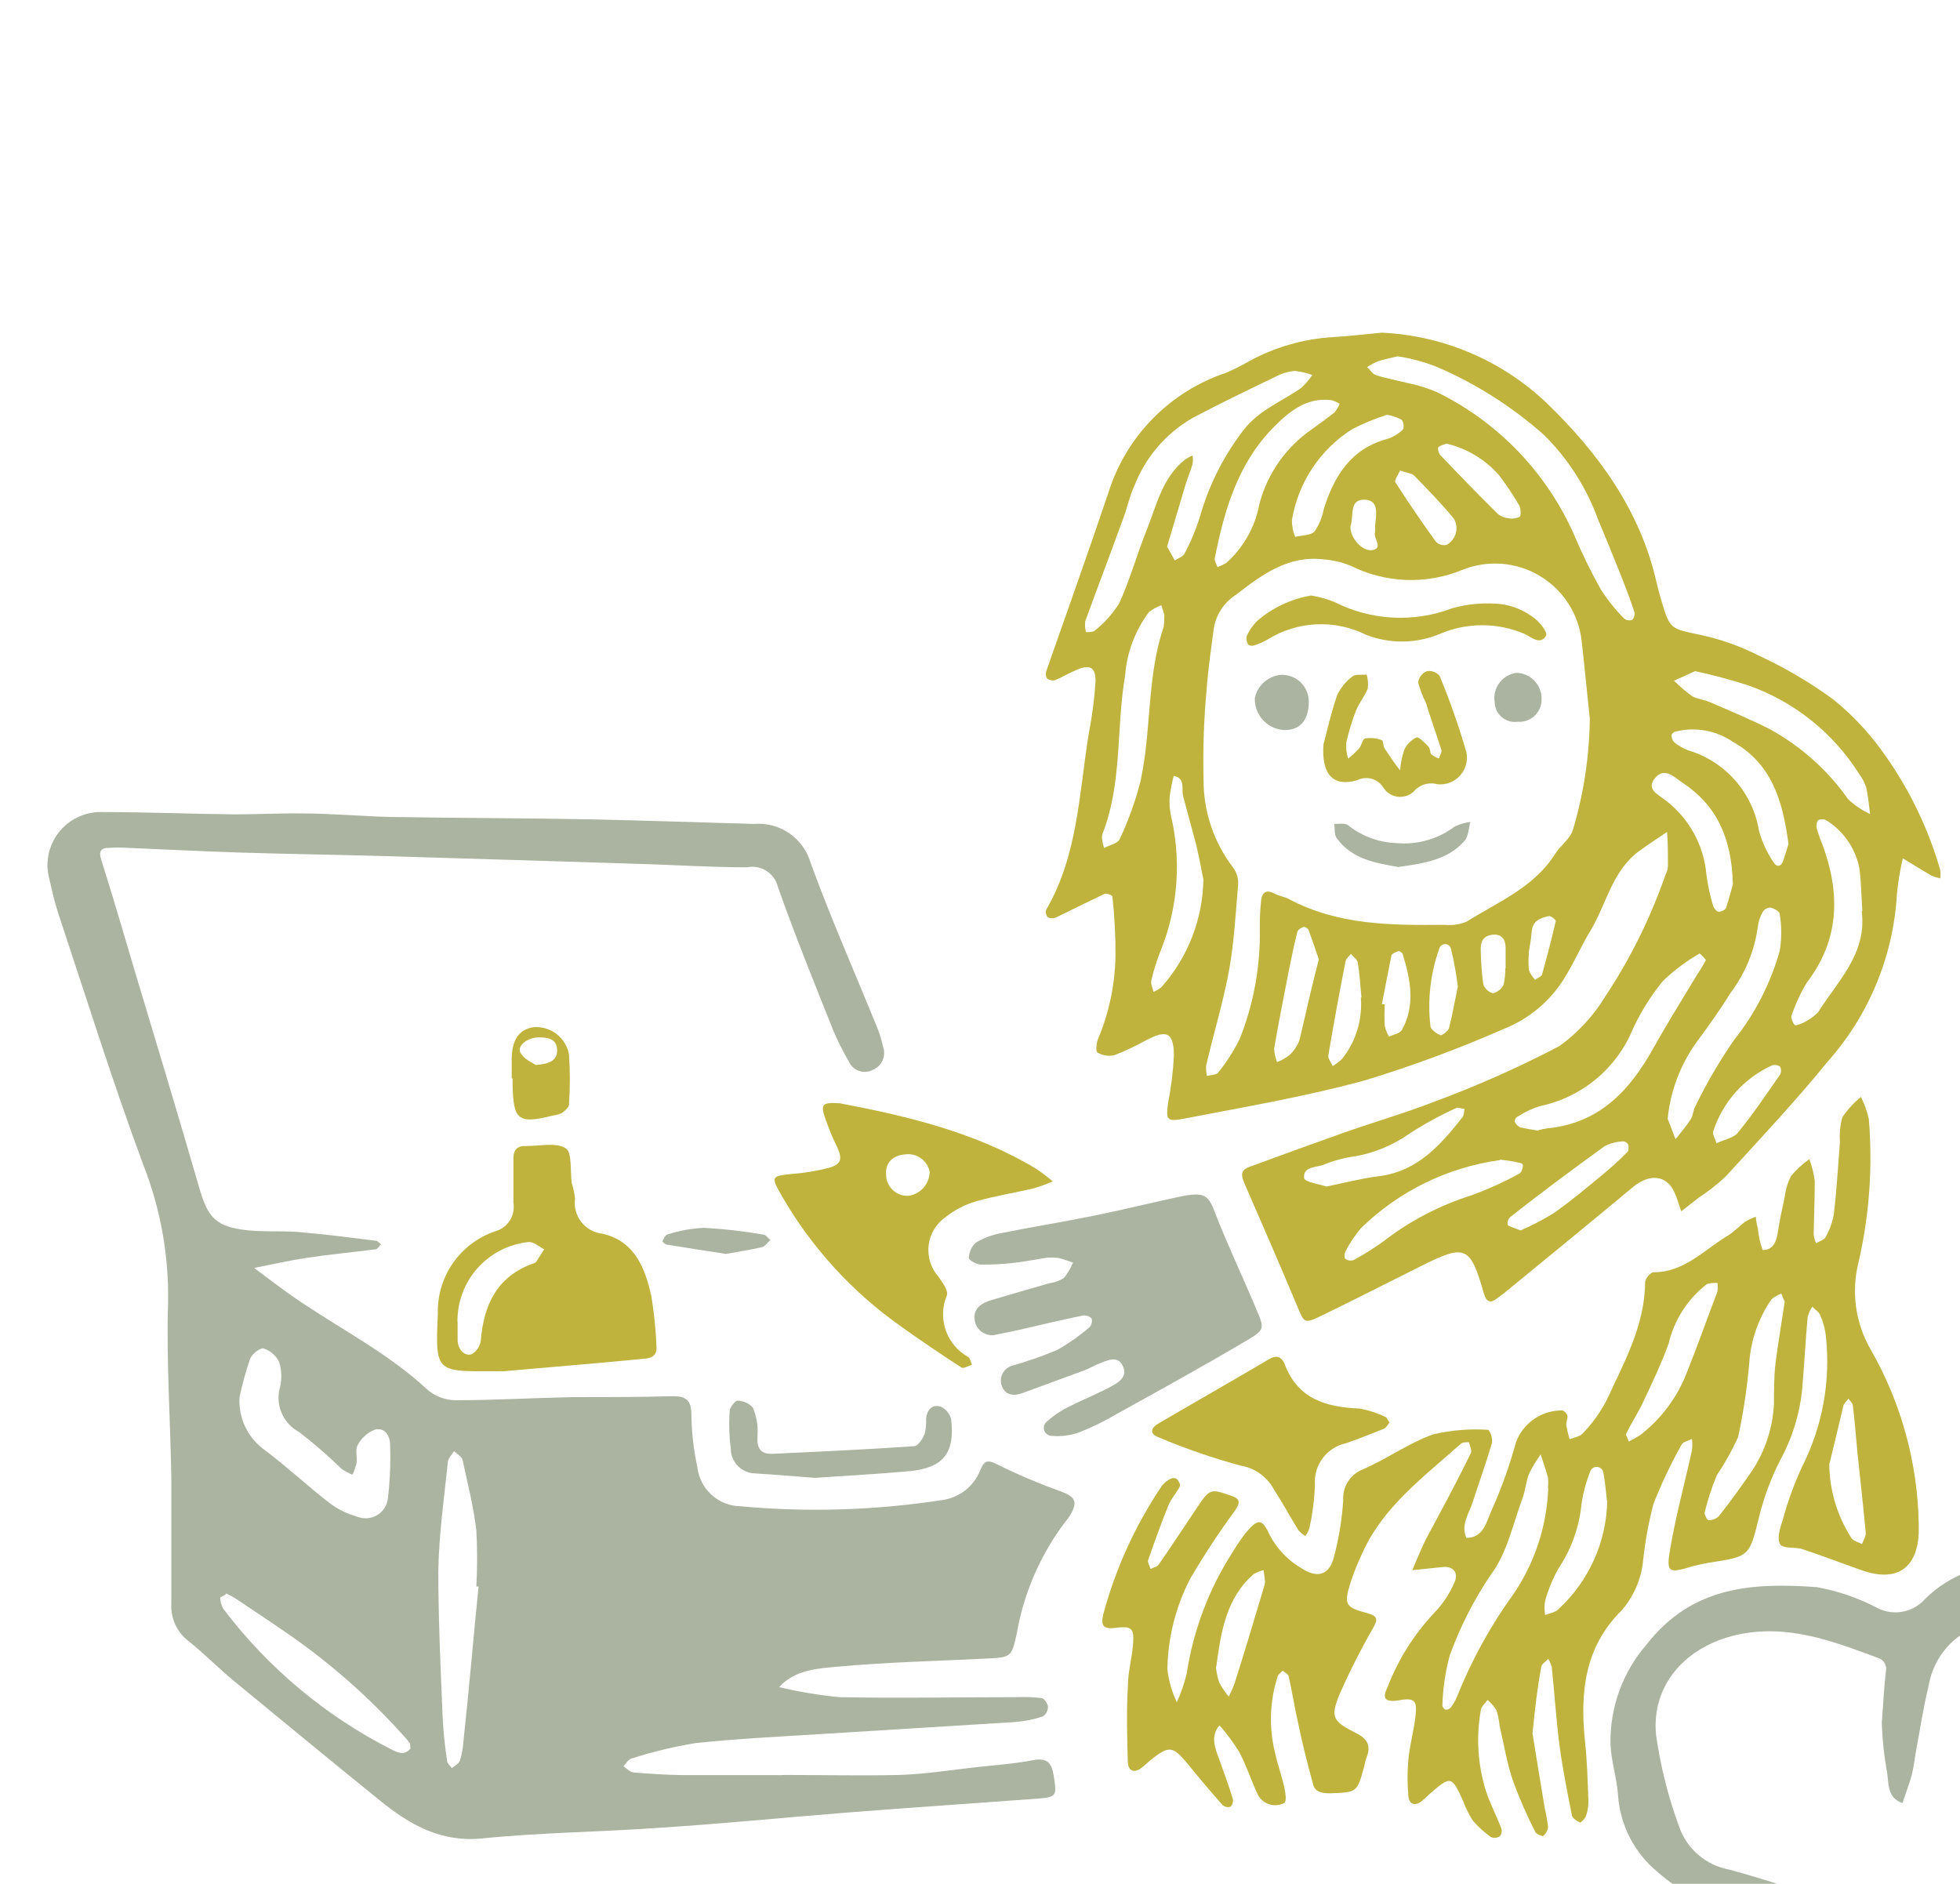 <svg width="257" height="247" viewBox="0 0 257 247" fill="none" xmlns="http://www.w3.org/2000/svg">
<g clip-path="url(#clip0_1556_136971)">
<g clip-path="url(#clip1_1556_136971)">
<path d="M102.588 232.73C107.673 232.73 112.717 232.851 117.883 232.73C121.307 232.629 124.71 232.082 128.134 231.698C130.585 231.435 133.077 231.253 135.488 230.787C137.311 230.464 137.899 231.152 138.162 232.811C138.587 235.502 138.567 235.644 135.913 235.846C127.688 236.454 119.463 237 111.238 237.647C103.013 238.295 94.586 239.145 86.239 239.671C78.582 240.217 70.904 240.278 63.266 241.047C57.776 241.614 53.684 239.226 49.774 236.049C43.373 230.868 37.011 225.627 30.65 220.386C28.624 218.706 26.801 216.844 24.755 215.205C23.99 214.63 23.381 213.874 22.981 213.005C22.581 212.136 22.404 211.181 22.466 210.227C22.466 204.763 22.466 199.279 22.466 193.815C22.344 186.146 21.797 178.436 22.04 170.786C22.154 164.622 21.053 158.495 18.799 152.756C14.747 141.828 11.283 130.698 7.596 119.629C7.13 118.192 6.806 116.715 6.462 115.237C6.187 114.213 6.15 113.14 6.354 112.099C6.558 111.058 6.997 110.078 7.638 109.232C8.279 108.387 9.105 107.699 10.053 107.221C11 106.743 12.045 106.488 13.106 106.475C19.022 106.475 24.937 106.718 30.853 106.779C33.729 106.779 36.626 106.617 39.503 106.657C43.555 106.657 47.444 107.042 51.415 107.123C59.944 107.264 68.473 107.264 77.002 107.426C84.274 107.568 91.567 107.831 98.84 108.033C100.485 107.89 102.128 108.322 103.488 109.256C104.848 110.19 105.841 111.568 106.295 113.153C108.969 120.479 112.13 127.622 115.067 134.846C115.365 135.616 115.602 136.408 115.776 137.214C116.002 137.802 115.985 138.455 115.731 139.031C115.477 139.607 115.005 140.06 114.419 140.29C114.139 140.434 113.833 140.519 113.519 140.538C113.205 140.558 112.89 140.512 112.595 140.403C112.3 140.295 112.03 140.126 111.804 139.908C111.577 139.69 111.398 139.427 111.279 139.137C110.515 137.834 109.838 136.482 109.253 135.089C106.761 128.856 104.229 122.624 102.001 116.29C101.788 115.422 101.248 114.669 100.492 114.19C99.737 113.711 98.826 113.542 97.949 113.72C93.269 113.72 88.61 113.416 83.93 113.274C72.666 112.93 61.403 112.566 50.139 112.242C43.818 112.06 37.477 111.979 31.136 111.777C26.335 111.615 21.534 111.372 16.712 111.17C15.889 111.12 15.064 111.12 14.241 111.17C13.187 111.17 12.924 111.676 13.289 112.769C14.849 117.726 16.307 122.705 17.786 127.703C20.582 137.012 23.398 146.3 26.092 155.629C27.247 159.677 28.28 160.87 32.494 161.316C34.965 161.579 37.457 161.316 39.929 161.619C43.069 161.882 46.188 162.307 49.308 162.692C49.531 162.692 49.734 162.995 49.956 163.137C49.734 163.38 49.531 163.764 49.288 163.805C46.29 164.189 43.21 164.473 40.293 164.918C37.964 165.262 35.654 165.788 33.324 166.253C35.066 167.549 36.788 168.884 38.571 170.119C44.426 174.166 50.868 177.363 56.095 182.26C57.136 183.126 58.448 183.599 59.802 183.596C64.887 183.596 69.931 183.292 75.057 183.191C79.453 183.191 83.869 183.191 88.286 183.07C90.007 183.07 90.656 183.657 90.656 185.498C90.686 187.819 90.951 190.131 91.446 192.399C91.607 193.782 92.264 195.061 93.296 195.998C94.327 196.936 95.663 197.469 97.058 197.498C105.836 198.307 114.68 198.042 123.393 196.709C124.503 196.584 125.559 196.165 126.453 195.497C127.347 194.828 128.046 193.933 128.478 192.905C129.025 191.549 129.39 191.306 130.808 192.035C133.505 193.37 136.279 194.546 139.114 195.556C140.958 196.264 141.322 196.871 140.411 198.53C140.198 198.888 139.954 199.227 139.681 199.542C136.442 203.821 134.268 208.808 133.34 214.092C132.631 217.31 132.611 217.31 129.289 217.472C122.847 217.796 116.364 217.937 109.922 218.524C107.247 218.767 104.249 218.909 102.163 221.216C104.775 221.841 107.429 222.28 110.104 222.531C117.822 222.693 125.541 222.531 133.259 222.531C134.355 222.48 135.453 222.521 136.541 222.652C136.906 222.652 137.372 223.361 137.412 223.786C137.417 224.037 137.358 224.286 137.241 224.508C137.125 224.731 136.954 224.921 136.744 225.06C135.575 225.444 134.364 225.689 133.138 225.789C124.629 226.335 116.121 226.821 107.632 227.367C102.142 227.711 96.632 227.974 91.162 228.561C88.32 229.026 85.517 229.703 82.775 230.585C82.37 230.706 82.086 231.253 81.742 231.597C82.188 231.88 82.613 232.366 83.079 232.406C85.267 232.588 87.475 232.73 89.683 232.75C93.958 232.75 98.232 232.75 102.507 232.75L102.588 232.73ZM31.42 183.11C31.316 184.432 31.549 185.758 32.099 186.965C32.648 188.172 33.495 189.22 34.56 190.011C37.518 192.217 40.232 194.766 43.15 197.033C44.244 197.869 45.489 198.488 46.816 198.854C47.241 199.03 47.701 199.105 48.159 199.071C48.617 199.038 49.061 198.897 49.456 198.661C49.849 198.425 50.183 198.099 50.428 197.711C50.673 197.323 50.824 196.883 50.868 196.426C51.135 194.122 51.23 191.802 51.152 189.485C51.152 188.311 50.504 187.097 49.126 187.461C48.166 187.85 47.376 188.567 46.898 189.485C46.533 190.112 46.898 191.104 46.735 191.913C46.614 192.417 46.438 192.905 46.209 193.37C45.713 193.158 45.238 192.901 44.791 192.601C43.03 190.881 41.17 189.266 39.219 187.765C38.183 187.215 37.369 186.325 36.915 185.244C36.461 184.163 36.395 182.959 36.728 181.835C36.973 180.764 36.931 179.647 36.606 178.598C36.407 178.179 36.124 177.806 35.776 177.499C35.428 177.193 35.021 176.961 34.58 176.817C34.135 176.675 33.041 177.525 32.797 178.152C32.246 179.778 31.786 181.433 31.42 183.11V183.11ZM62.76 208.021H62.456C62.598 205.561 62.598 203.095 62.456 200.635C62.091 197.539 61.322 194.564 60.653 191.407C60.552 190.982 59.924 190.659 59.539 190.274C59.255 190.739 58.789 191.164 58.728 191.65C58.242 196.406 57.553 201.161 57.472 205.937C57.472 212.332 57.776 218.747 58.04 225.162C58.135 227.08 58.331 228.991 58.627 230.889C58.627 231.233 59.032 231.516 59.255 231.84C59.62 231.516 60.167 231.253 60.309 230.848C60.548 230.065 60.698 229.257 60.754 228.44C61.504 221.56 62.071 214.699 62.76 207.92V208.021ZM29.637 209.033C29.293 209.256 28.847 209.418 28.867 209.519C28.894 210.016 29.032 210.5 29.273 210.935C35.101 218.644 42.602 224.933 51.213 229.33C51.681 229.619 52.206 229.805 52.752 229.877C53.141 229.826 53.5 229.64 53.765 229.351C53.866 229.351 53.765 228.824 53.765 228.622C53.537 228.283 53.28 227.964 52.995 227.671C49.151 223.367 44.882 219.462 40.253 216.015C37.275 213.809 34.175 211.806 31.076 209.721C30.62 209.417 30.139 209.153 29.637 208.932V209.033Z" fill="#ABB4A0"/>
<path d="M181.191 43.621C189.254 43.996 196.912 47.257 202.766 52.808C209.613 59.405 215.083 66.974 217.21 76.363C217.433 77.294 217.676 78.225 217.96 79.156C218.973 82.515 219.236 82.454 222.741 83.203C225.428 83.755 228.03 84.66 230.48 85.895C233.983 87.506 237.316 89.465 240.427 91.743C243.081 93.898 245.408 96.427 247.335 99.251C250.493 103.765 252.882 108.77 254.405 114.064C254.465 114.432 254.465 114.808 254.405 115.177C254.016 115.092 253.636 114.97 253.27 114.812C251.994 114.084 250.758 113.295 249.502 112.546C249.136 114.084 248.879 115.646 248.732 117.221C248.266 125.377 245.053 133.136 239.616 139.238C235.382 144.439 230.763 149.356 226.246 154.294C225.145 155.317 223.959 156.244 222.7 157.066L220.452 158.827C220.148 157.997 219.925 157.127 219.56 156.338C218.527 154.051 216.299 153.849 214.111 155.65C208.54 160.304 202.908 164.877 197.296 169.491L196.304 170.24C195.412 170.928 194.906 170.726 194.582 169.633C192.758 163.299 192.171 163.076 186.195 166.071C181.9 168.216 177.625 170.402 173.29 172.507C171.001 173.599 171.021 173.498 170.089 171.252C167.861 165.93 165.571 160.648 163.262 155.366C162.573 153.768 162.654 153.343 164.498 152.756C168.367 151.339 172.236 149.923 176.126 148.547C180.016 147.171 184.229 145.956 188.281 144.378C193.831 142.315 199.244 139.902 204.488 137.153C206.938 135.378 209.005 133.127 210.566 130.536C213.824 125.601 216.451 120.278 218.385 114.691C218.579 114.329 218.69 113.928 218.709 113.517C218.709 112.04 218.709 110.563 218.588 109.086C217.393 109.895 216.177 110.684 215.002 111.534C211.457 114.084 210.687 118.374 208.641 121.875C207.385 123.899 206.372 126.287 205.055 128.371C203.206 131.316 200.468 133.598 197.235 134.887C191.297 137.498 185.209 139.754 179.003 141.646C171.203 143.791 163.161 145.147 155.199 146.685C152.95 147.11 152.869 146.827 153.173 144.54C153.569 142.537 153.82 140.508 153.923 138.469C153.923 135.332 152.991 134.948 150.195 136.445C148.887 137.166 147.534 137.802 146.144 138.347C145.378 138.528 144.572 138.405 143.895 138.003C143.652 137.862 143.753 136.708 144.016 136.142C145.446 132.708 146.209 129.034 146.265 125.315C146.281 122.719 146.146 120.125 145.86 117.544C145.86 117.382 145.07 117.079 144.827 117.2C142.801 118.192 140.633 119.224 138.506 120.276C138.331 120.356 138.141 120.398 137.949 120.398C137.757 120.398 137.567 120.356 137.392 120.276C137.27 120.141 137.187 119.976 137.152 119.798C137.116 119.62 137.129 119.436 137.189 119.264C141.342 112.121 141.484 104.026 142.76 96.195C143.208 93.917 143.506 91.612 143.652 89.294C143.652 87.513 142.922 87.109 141.302 87.777C140.289 88.181 139.276 88.788 138.324 89.193C138.135 89.233 137.94 89.228 137.753 89.179C137.567 89.13 137.395 89.037 137.25 88.91C137.173 88.741 137.134 88.559 137.134 88.374C137.134 88.189 137.173 88.006 137.25 87.837C139.965 80.067 142.74 72.316 145.354 64.545C146.502 60.903 148.497 57.585 151.177 54.863C153.857 52.14 157.144 50.09 160.77 48.882C161.777 48.447 162.758 47.954 163.708 47.405C167.093 45.541 170.85 44.449 174.708 44.208C176.835 44.086 179.003 43.823 181.191 43.621ZM208.459 94.212C208.094 90.812 207.77 87.392 207.385 83.992C207.183 82.246 206.579 80.569 205.622 79.094C204.664 77.618 203.378 76.384 201.864 75.487C200.351 74.59 198.65 74.054 196.894 73.922C195.139 73.789 193.377 74.064 191.745 74.724C189.407 75.686 186.889 76.134 184.363 76.04C181.836 75.946 179.359 75.311 177.099 74.178C175.968 73.715 174.772 73.434 173.553 73.348C168.894 72.781 165.45 75.372 162.067 77.982C161.314 78.464 160.668 79.095 160.17 79.837C159.672 80.578 159.331 81.414 159.17 82.293C158.825 84.984 158.4 87.696 158.218 90.387C157.85 94.335 157.715 98.302 157.812 102.266C157.8 106.403 159.153 110.428 161.662 113.72C162.137 114.347 162.381 115.119 162.35 115.905C162.026 119.73 161.824 123.575 161.135 127.359C160.385 131.406 159.109 135.595 158.157 139.703C158.121 140.164 158.155 140.628 158.258 141.079C158.765 140.938 159.494 140.958 159.737 140.634C160.843 139.259 161.795 137.766 162.573 136.182C164.399 131.574 165.288 126.648 165.187 121.693C165.176 120.463 165.237 119.233 165.369 118.01C165.49 117.018 166.058 116.593 167.091 117.16C167.678 117.484 168.408 117.565 169.015 117.888C175.458 121.329 182.467 121.329 189.497 121.268C190.456 121.362 191.424 121.216 192.313 120.843C196.364 118.293 201.145 116.371 203.9 111.979C204.61 110.866 205.926 109.956 206.251 108.782C207.676 104.006 208.419 99.053 208.459 94.07V94.212ZM153.031 71.668L154.044 73.49C154.49 73.186 155.118 73.004 155.321 72.579C156.149 71.028 156.827 69.402 157.346 67.722C158.51 63.626 160.442 59.787 163.039 56.41C165.065 53.759 168.063 52.666 170.616 50.865C171.169 50.36 171.659 49.789 172.074 49.166C171.343 48.897 170.581 48.72 169.805 48.639C168.978 48.698 168.171 48.925 167.435 49.307C163.728 51.088 160.021 52.869 156.394 54.791C152.895 56.803 150.192 59.953 148.737 63.715C148.109 65.071 147.805 66.589 147.278 67.985C145.637 72.498 143.935 76.97 142.294 81.463C142.24 81.937 142.274 82.418 142.396 82.879C142.781 82.879 143.328 82.879 143.53 82.697C144.802 81.697 145.892 80.486 146.751 79.115C148.169 75.999 149.081 72.68 150.357 69.503C151.634 66.326 152.383 62.643 155.381 60.255C155.697 60.046 156.029 59.863 156.374 59.709C156.434 60.084 156.434 60.467 156.374 60.842C156.111 61.773 155.726 62.643 155.442 63.574L153.031 71.668ZM183.257 46.717C182.224 46.98 181.414 47.122 180.644 47.385C180.164 47.594 179.703 47.845 179.266 48.133C179.651 48.498 179.975 49.044 180.421 49.186C181.717 49.611 183.075 49.853 184.473 50.198C185.806 50.464 187.109 50.864 188.362 51.392C196.458 55.339 202.88 62.041 206.473 70.292C207.49 72.695 208.64 75.039 209.917 77.314C210.804 78.684 211.829 79.959 212.976 81.119C213.128 81.234 213.306 81.307 213.494 81.332C213.683 81.356 213.874 81.332 214.05 81.26C214.172 81.117 214.258 80.947 214.3 80.764C214.342 80.581 214.34 80.39 214.293 80.208C213.787 78.65 213.199 77.112 212.591 75.574C211.578 73.044 210.566 70.535 209.492 67.985C207.981 63.865 205.582 60.127 202.462 57.038C198.252 53.298 193.463 50.264 188.281 48.053C186.66 47.426 184.975 46.978 183.257 46.717V46.717ZM218.669 146.685L219.702 149.376C220.391 148.486 221.141 147.636 221.728 146.705C222.012 146.26 221.991 145.612 222.255 145.147C223.738 142.077 225.458 139.127 227.4 136.324C230.144 132.881 232.169 128.925 233.356 124.688C233.631 123.081 233.631 121.438 233.356 119.831C233.356 119.507 232.607 119.103 232.141 119.001C231.943 119.003 231.749 119.054 231.576 119.15C231.402 119.245 231.255 119.382 231.148 119.548C230.785 120.168 230.557 120.857 230.48 121.571C230.046 124.711 228.811 127.687 226.894 130.212C225.597 132.337 224.017 134.543 222.518 136.567C220.356 139.537 219.027 143.03 218.669 146.685ZM201.672 148.203C202.085 148.09 202.505 148.002 202.928 147.94C209.654 147.292 213.665 143.042 216.744 137.518C218.406 134.543 220.209 131.649 221.971 128.715C222.538 127.764 223.166 126.873 223.673 125.902C223.673 125.76 222.903 124.991 222.842 125.032C221.093 126.037 219.473 127.254 218.021 128.654C216.463 130.569 215.149 132.669 214.111 134.907C213.065 137.457 211.411 139.712 209.292 141.476C207.173 143.239 204.655 144.458 201.956 145.025C200.916 145.342 199.927 145.805 199.018 146.402C198.816 146.402 198.552 146.928 198.613 147.069C198.755 147.4 199.015 147.667 199.342 147.818C200.072 148 200.902 148.101 201.672 148.243V148.203ZM222.275 87.999L219.5 89.254C220.236 89.989 221.028 90.665 221.87 91.278C222.559 91.682 223.45 91.723 224.199 92.067C226.833 93.2 229.467 94.293 232.019 95.588C236.129 97.828 239.665 100.986 242.351 104.816C243.198 105.6 244.162 106.248 245.208 106.738C245.045 105.564 244.964 104.391 244.701 103.237C244.481 102.59 244.16 101.982 243.749 101.436C240.346 96.058 235.229 91.981 229.224 89.861C226.94 89.125 224.621 88.504 222.275 87.999V87.999ZM152.667 80.593L152.282 79.358C151.689 79.571 151.135 79.879 150.641 80.269C148.825 82.701 147.743 85.601 147.521 88.626C146.346 95.466 147.177 102.61 144.584 109.268C144.381 109.794 144.584 110.543 144.766 111.19C145.435 110.826 146.488 110.624 146.792 110.077C147.955 107.622 148.878 105.06 149.547 102.428C151.006 95.75 150.357 88.728 152.586 82.191C152.653 81.661 152.68 81.127 152.667 80.593V80.593ZM244.195 119.467C244.053 117.565 244.073 115.642 243.789 113.76C243.529 112.484 243.01 111.275 242.264 110.206C241.519 109.138 240.563 108.233 239.454 107.548C239.292 107.463 239.111 107.418 238.927 107.418C238.744 107.418 238.563 107.463 238.401 107.548C238.293 107.702 238.221 107.878 238.189 108.063C238.158 108.249 238.168 108.439 238.218 108.62C238.415 109.308 238.652 109.984 238.927 110.644C241.318 117.059 241.257 123.17 236.902 128.857C236.067 130.249 235.388 131.728 234.876 133.268C234.876 133.531 235.038 133.997 235.24 134.3C235.443 134.604 235.787 134.3 235.99 134.3C236.883 133.946 237.696 133.416 238.38 132.742C240.994 128.593 244.823 125.032 244.114 119.467H244.195ZM175.66 52.95C175.325 52.729 174.955 52.565 174.566 52.464C171.345 52.08 169.137 53.881 167.05 55.965C162.29 60.761 160.527 66.913 159.271 73.267C159.271 73.591 159.514 73.996 159.636 74.36C160.028 74.216 160.407 74.04 160.77 73.834C163.039 71.818 164.571 69.105 165.126 66.124C166.167 62.116 168.62 58.617 172.034 56.269C173.027 55.54 174.06 54.832 174.992 54.063C175.265 53.724 175.49 53.35 175.66 52.95V52.95ZM196.688 152.108C189.811 153.056 183.42 156.184 178.456 161.032C177.667 161.964 176.987 162.982 176.43 164.068C176.268 164.351 176.227 164.958 176.43 165.08C176.589 165.188 176.771 165.255 176.962 165.276C177.153 165.297 177.346 165.272 177.524 165.201C178.843 164.487 180.115 163.689 181.333 162.813C184.798 160.121 188.715 158.065 192.9 156.742C195.086 155.951 197.206 154.99 199.241 153.869C199.504 153.727 199.646 153.221 199.687 152.877C199.727 152.533 199.322 152.472 199.099 152.432C198.309 152.23 197.62 152.169 196.688 152.047V152.108ZM234.511 110.684C233.782 105.079 232.343 100.141 227.218 97.267C226.138 96.528 224.913 96.026 223.625 95.792C222.337 95.558 221.014 95.599 219.743 95.912C219.5 95.912 219.155 96.256 219.175 96.418C219.173 96.591 219.206 96.763 219.272 96.923C219.338 97.083 219.436 97.228 219.56 97.348C220.099 97.781 220.7 98.129 221.343 98.38C223.733 99.086 225.874 100.452 227.519 102.321C229.164 104.19 230.247 106.486 230.642 108.944C231.043 110.384 231.672 111.75 232.505 112.991C232.931 113.74 233.559 113.72 233.863 112.728C234.167 111.737 234.349 111.21 234.511 110.684ZM157.792 115.318C157.569 114.185 157.245 112.445 156.84 110.725C156.313 108.701 155.685 106.516 155.138 104.411C154.875 103.44 155.503 102.084 153.903 101.72C153.669 102.604 153.493 103.503 153.376 104.411C153.311 105.23 153.359 106.054 153.518 106.86C154.897 112.646 154.487 118.714 152.343 124.263C151.771 125.648 151.311 127.075 150.965 128.533C150.844 128.998 151.147 129.545 151.249 130.05C151.62 129.897 151.967 129.693 152.282 129.443C155.753 125.546 157.708 120.534 157.792 115.318V115.318ZM181.859 54.386C180.292 54.891 178.768 55.52 177.301 56.269C175.219 57.588 173.439 59.332 172.077 61.386C170.716 63.44 169.804 65.757 169.4 68.188C169.392 68.944 169.536 69.695 169.826 70.394C170.697 70.171 171.852 70.232 172.378 69.685C172.97 68.797 173.377 67.799 173.574 66.751C174.951 62.4 177.139 58.818 181.94 57.543C182.7 57.289 183.392 56.867 183.966 56.309C184.044 56.098 184.068 55.871 184.036 55.648C184.004 55.426 183.918 55.215 183.784 55.034C183.183 54.712 182.533 54.493 181.859 54.386V54.386ZM173.958 155.569C176.45 155.063 178.577 154.496 180.745 154.233C185.85 153.606 188.848 150.186 191.786 146.462C191.989 146.199 191.948 145.754 192.029 145.39C191.644 145.39 191.198 145.147 190.935 145.289C188.83 146.244 186.799 147.353 184.858 148.607C182.742 150.112 180.322 151.135 177.767 151.602C176.377 151.779 175.015 152.132 173.715 152.655C172.723 153.12 170.818 152.857 171.001 154.476C171.082 155.002 173.087 155.285 173.958 155.589V155.569ZM227.218 115.966C227.076 109.774 225.03 105.524 220.533 102.569C219.439 101.841 218.244 100.546 217.008 102.023C215.772 103.5 217.494 104.209 218.365 104.917C219.899 106.082 221.171 107.556 222.1 109.243C223.028 110.93 223.591 112.793 223.754 114.711C223.932 116.082 224.223 117.436 224.625 118.759C224.726 119.082 225.071 119.528 225.354 119.548C225.638 119.568 226.246 119.305 226.327 119.022C226.772 117.706 227.096 116.33 227.218 115.966ZM199.383 161.336C200.857 160.693 202.285 159.949 203.657 159.11C205.906 157.552 207.993 155.791 210.1 154.051C211.267 153.092 212.383 152.072 213.442 150.995C213.514 150.836 213.551 150.664 213.551 150.489C213.551 150.315 213.514 150.142 213.442 149.983C213.362 149.873 213.255 149.785 213.131 149.728C213.006 149.671 212.869 149.648 212.733 149.66C211.921 149.702 211.127 149.916 210.403 150.287C206.21 153.322 202.097 156.358 197.985 159.616C197.856 159.747 197.763 159.909 197.713 160.086C197.664 160.262 197.66 160.449 197.701 160.628C197.944 160.85 198.451 160.952 199.383 161.336ZM172.925 125.801C172.48 124.465 172.054 123.19 171.588 121.936C171.52 121.821 171.426 121.725 171.313 121.654C171.201 121.584 171.073 121.542 170.94 121.531C170.616 121.652 170.19 121.895 170.109 122.179C169.684 123.899 169.319 125.639 168.975 127.359C168.327 130.698 167.658 134.037 167.071 137.477C167.093 138.089 167.224 138.692 167.455 139.258C168.048 139.035 168.601 138.721 169.096 138.327C169.694 137.77 170.146 137.075 170.413 136.304C171.224 132.762 172.014 129.322 172.925 125.801ZM189.679 58.151C189.233 58.353 188.686 58.434 188.565 58.717C188.55 58.91 188.577 59.103 188.643 59.285C188.71 59.466 188.814 59.632 188.95 59.769C191.401 62.339 193.873 64.889 196.385 67.378C196.807 67.719 197.322 67.924 197.863 67.965C198.339 68.052 198.83 67.981 199.261 67.763C199.484 67.56 199.383 66.751 199.261 66.367C198.449 64.962 197.549 63.611 196.567 62.319C194.742 60.231 192.303 58.772 189.598 58.151H189.679ZM178.517 130.799C178.375 129.302 178.294 127.784 178.051 126.307C178.051 125.862 177.463 125.477 177.139 125.072C176.896 125.396 176.491 125.679 176.43 126.044C175.64 130.091 174.85 134.32 174.161 138.469C174.161 138.853 174.546 139.339 174.749 139.784C175.193 139.512 175.607 139.193 175.984 138.833C177.792 136.563 178.668 133.691 178.436 130.799H178.517ZM183.581 61.692C183.338 62.258 182.791 62.987 182.973 63.25C184.662 65.881 186.424 68.464 188.261 71.001C188.437 71.193 188.661 71.336 188.91 71.414C189.159 71.492 189.424 71.503 189.679 71.446C190.235 71.138 190.654 70.632 190.854 70.029C190.964 69.696 191.002 69.342 190.963 68.993C190.925 68.644 190.811 68.307 190.631 68.006C188.97 65.982 187.187 64.161 185.384 62.319C185.08 62.056 184.392 61.995 183.581 61.692ZM225.071 149.902C226.205 149.376 227.319 149.194 227.846 148.547C229.872 146.098 231.594 143.487 233.397 140.917C233.487 140.753 233.535 140.569 233.535 140.381C233.535 140.194 233.487 140.009 233.397 139.845C233.241 139.74 233.063 139.673 232.877 139.648C232.69 139.623 232.501 139.642 232.323 139.703C230.516 140.532 228.901 141.726 227.58 143.21C226.258 144.694 225.259 146.435 224.645 148.324C224.503 148.708 224.868 149.214 225.071 149.902ZM191.158 129.362C190.951 127.68 190.647 126.011 190.246 124.364C190.199 124.199 190.099 124.054 189.962 123.951C189.825 123.847 189.658 123.792 189.487 123.792C189.315 123.792 189.148 123.847 189.011 123.951C188.874 124.054 188.774 124.199 188.727 124.364C187.57 127.604 187.169 131.064 187.552 134.482C187.552 134.968 188.342 135.514 188.889 135.737C189.112 135.737 189.902 135.211 190.003 134.786C190.449 133.086 190.732 131.346 191.158 129.362ZM181.211 131.69H181.576C181.525 132.64 181.525 133.593 181.576 134.543C181.687 135.03 181.879 135.495 182.143 135.919C182.71 135.636 183.561 135.514 183.824 135.049C185.607 131.811 184.959 128.472 183.946 125.174C183.946 124.971 183.52 124.668 183.379 124.708C183.237 124.749 182.508 125.012 182.447 125.275C182.001 127.44 181.616 129.565 181.191 131.69H181.211ZM197.418 126.975V124.283C197.418 123.17 196.891 122.421 195.676 122.563C194.46 122.705 194.116 123.514 194.156 124.587C194.183 126.069 194.291 127.548 194.48 129.018C194.573 129.312 194.739 129.577 194.962 129.79C195.185 130.002 195.458 130.155 195.757 130.233C196.059 130.166 196.343 130.031 196.585 129.838C196.827 129.646 197.022 129.4 197.154 129.12C197.316 128.416 197.391 127.696 197.377 126.975H197.418ZM200.477 124.951C200.396 125.704 200.396 126.464 200.477 127.217C200.667 127.682 200.941 128.108 201.287 128.472C201.591 128.229 202.118 128.067 202.199 127.764C202.847 125.457 203.455 123.109 204.002 120.762C204.002 120.6 203.354 120.054 203.09 120.114C202.037 120.357 200.963 120.681 200.842 122.138C200.72 123.595 200.497 124.425 200.436 125.032L200.477 124.951ZM177.078 68.977C176.957 70.475 178.679 72.437 180.036 72.114C181.393 71.79 180.036 70.576 180.299 69.807C180.32 69.537 180.32 69.267 180.299 68.997C180.441 67.54 180.907 65.516 178.861 65.516C176.815 65.516 177.564 67.763 177.078 68.977Z" fill="#BFB33D"/>
<path d="M200.943 227.266C201.409 230.16 201.976 233.661 202.563 237.162C202.754 237.962 202.896 238.773 202.989 239.59C202.922 240.056 202.675 240.478 202.3 240.764C202.3 240.764 201.47 240.521 201.328 240.238C200.201 238.042 199.213 235.778 198.37 233.459C197.58 231.131 197.195 228.683 196.628 226.275C196.569 225.587 196.433 224.908 196.223 224.251C195.906 223.739 195.509 223.282 195.048 222.895C194.744 223.34 194.257 223.725 194.176 224.19C193.538 227.726 193.761 231.363 194.825 234.794C195.372 236.474 196.223 238.072 196.851 239.732C196.908 239.91 196.92 240.1 196.884 240.284C196.849 240.468 196.768 240.64 196.648 240.784C196.48 240.889 196.29 240.953 196.093 240.971C195.896 240.988 195.697 240.959 195.514 240.885C194.629 240.267 193.826 239.539 193.123 238.72C192.606 237.912 192.178 237.05 191.847 236.15C190.348 232.811 190.226 232.791 187.349 235.32C187.045 235.583 186.762 235.887 186.438 236.15C185.546 236.858 184.777 236.595 184.675 235.523C184.523 233.901 184.523 232.268 184.675 230.646C184.858 228.743 185.405 226.882 185.607 224.979C185.81 223.077 185.607 222.531 183.358 222.956C181.333 223.28 181.333 222.43 181.92 221.256C183.304 217.659 185.367 214.361 187.998 211.543C189.144 210.372 190.064 209 190.712 207.495C191.3 206.18 190.51 205.31 189.132 205.472C187.755 205.633 186.498 205.735 185.182 205.876C185.769 204.541 186.296 203.165 186.964 201.829C188.99 198.065 191.016 194.321 192.86 190.537C193.042 190.193 192.718 189.586 192.617 189.1C192.232 189.1 191.725 189.1 191.482 189.363C186.681 193.653 181.353 197.559 178.638 203.63C178.045 204.871 177.531 206.149 177.099 207.455C176.207 210.328 176.329 210.753 179.246 211.502C180.745 211.927 180.624 212.352 180.077 213.404C178.441 216.243 176.96 219.168 175.64 222.167C174.424 225.162 174.749 225.708 177.787 227.226C179.327 227.995 179.813 228.926 179.165 230.484C179.035 230.874 178.934 231.273 178.861 231.678C177.929 235.057 177.929 234.997 174.384 235.138C173.229 235.138 172.358 234.916 172.155 233.863C171.386 231.091 170.697 228.318 170.13 225.526C169.704 223.644 169.421 221.762 168.995 219.88C168.995 219.556 168.468 219.313 168.185 219.05C167.962 219.313 167.618 219.536 167.516 219.839C166.509 222.996 166.376 226.367 167.131 229.593C167.476 231.212 168.043 232.771 168.408 234.369C168.549 235.057 168.732 236.15 168.408 236.393C167.816 236.711 167.122 236.783 166.478 236.594C165.833 236.404 165.289 235.969 164.964 235.381C164.072 233.519 163.444 231.516 162.492 229.715C161.724 228.48 160.857 227.309 159.899 226.214C158.643 227.711 159.352 229.249 159.899 230.767C160.446 232.285 161.115 234.126 161.641 235.826C161.685 236.01 161.685 236.201 161.639 236.385C161.593 236.568 161.503 236.737 161.378 236.879C161.197 236.944 161.002 236.96 160.813 236.924C160.625 236.888 160.449 236.803 160.304 236.676C158.765 234.936 157.245 233.155 155.787 231.334C153.761 228.905 153.335 228.824 150.823 230.808C150.423 231.187 150.004 231.545 149.567 231.88C148.575 232.568 147.926 232.062 147.886 231.071C147.785 227.772 147.704 224.474 147.886 221.195C147.886 219.172 148.453 217.391 148.575 215.468C148.696 213.546 148.453 213.161 146.225 213.445C144.341 213.708 144.401 212.757 144.685 211.583C146.301 205.616 148.888 199.955 152.343 194.827C152.67 194.409 153.094 194.076 153.578 193.856C153.705 193.807 153.842 193.791 153.976 193.808C154.111 193.826 154.239 193.877 154.348 193.957C154.571 194.2 154.814 194.686 154.713 194.888C154.267 195.738 153.578 196.487 153.214 197.357C152.241 199.765 151.37 202.193 150.519 204.642C150.519 204.925 150.742 205.35 150.864 205.714C151.228 205.532 151.715 205.451 151.917 205.168C153.639 202.679 155.3 200.149 156.982 197.64C158.663 195.131 158.785 195.232 161.277 196.062C162.492 196.466 162.776 196.831 161.925 198.085C159.815 200.946 157.861 203.919 156.07 206.989C154.16 210.662 153.134 214.73 153.072 218.868C153.24 220.37 153.658 221.834 154.308 223.199C154.863 221.99 155.297 220.729 155.604 219.435C156.473 213.729 158.544 208.273 161.682 203.428C162.175 202.601 162.716 201.804 163.303 201.04C164.923 199.138 165.45 199.016 166.463 201.222C167.413 203.061 168.867 204.591 170.656 205.633C172.682 206.949 174.222 206.564 174.85 204.359C175.537 201.852 175.965 199.282 176.126 196.689C176.072 195.821 176.298 194.959 176.773 194.23C177.247 193.501 177.944 192.944 178.76 192.642C181.9 191.266 184.736 189.201 187.937 188.068C190.305 187.512 192.743 187.315 195.169 187.481C195.53 187.971 195.696 188.577 195.635 189.181C194.865 191.812 193.933 194.402 193.083 197.013C192.596 198.51 191.523 199.927 192.272 201.647C194.602 201.647 194.926 199.401 195.595 198.004C196.883 195.13 197.946 192.159 198.775 189.121C199.231 187.881 200.06 186.813 201.148 186.063C202.237 185.313 203.531 184.917 204.853 184.932C205.022 184.993 205.173 185.096 205.294 185.23C205.414 185.364 205.499 185.526 205.541 185.701C205.541 186.065 205.339 186.51 205.379 186.895C205.49 187.509 205.632 188.116 205.805 188.716C206.413 188.453 207.203 188.372 207.567 187.906C208.8 186.624 209.844 185.172 210.667 183.596C212.936 178.658 215.671 173.842 215.711 168.135C215.711 167.67 216.42 166.82 216.805 166.82C220.857 166.82 223.45 163.886 226.57 162.004C227.38 161.518 228.049 160.769 228.819 160.203C229.269 159.936 229.744 159.712 230.237 159.535C230.237 160.061 230.378 160.587 230.5 161.113C230.585 162.068 230.796 163.007 231.128 163.906C232.668 163.906 232.971 162.55 233.154 161.336C233.336 160.122 233.701 158.361 234.025 156.884C234.139 155.929 234.427 155.003 234.876 154.152C235.572 153.334 236.368 152.606 237.246 151.987C237.587 152.909 237.824 153.866 237.955 154.84C237.955 157.187 237.854 159.515 237.813 161.862C237.867 162.258 237.969 162.645 238.117 163.016C238.543 162.752 239.171 162.591 239.373 162.226C239.91 161.27 240.28 160.23 240.467 159.15C240.832 156.014 241.014 152.857 241.257 149.72C241.174 148.63 241.284 147.534 241.581 146.482C242.253 145.481 243.073 144.587 244.012 143.831C244.478 144.748 244.825 145.721 245.045 146.725C245.569 153.031 245.111 159.379 243.688 165.545C242.712 169.437 243.301 173.556 245.329 177.019C249.295 183.97 251.448 191.806 251.589 199.805C251.589 200.21 251.589 200.635 251.589 201.04C251.366 205.694 248.652 207.475 244.134 205.897C241.541 204.986 238.968 203.994 236.355 203.124C235.362 202.8 233.741 203.124 233.377 202.416C233.012 201.708 233.377 200.392 233.762 199.279C234.401 196.905 235.242 194.59 236.274 192.358C238.965 187.064 240.056 181.101 239.414 175.198C239.317 174.245 239.064 173.316 238.664 172.446C238.502 172.001 237.975 171.697 237.631 171.333C237.354 171.747 237.148 172.206 237.023 172.689C236.74 175.805 236.577 178.942 236.314 182.058C235.999 185.343 235.021 188.531 233.437 191.427C232.256 193.739 231.338 196.176 230.703 198.692C229.386 204.055 229.487 204.075 224.2 204.885C223.388 205.019 222.583 205.195 221.789 205.411C218.77 206.321 218.446 206.22 219.013 203.003C219.743 198.692 220.918 194.463 221.85 190.173C221.919 189.676 221.919 189.172 221.85 188.675C221.384 188.918 220.695 189.04 220.492 189.424C219.084 191.926 217.852 194.522 216.805 197.195C216.181 199.573 215.734 201.995 215.468 204.44C215.257 206.922 214.264 209.274 212.632 211.158C207.75 215.974 207.162 221.964 207.831 228.339C208.114 230.909 208.175 233.519 208.276 236.11C208.292 236.798 208.182 237.484 207.952 238.133C207.831 238.477 207.284 239.003 207.162 238.963C206.737 238.761 206.17 238.396 206.109 238.012C205.501 234.916 204.873 231.84 204.468 228.723C204.063 225.607 203.82 221.924 203.475 218.605C203.374 218.22 203.217 217.852 203.009 217.512C202.705 217.856 202.158 218.16 202.098 218.544C201.611 221.135 201.287 223.846 200.943 227.266ZM202.969 195.131C203.019 194.653 203.019 194.172 202.969 193.694C202.685 192.702 202.341 191.67 202.016 190.699C201.445 191.502 200.937 192.347 200.497 193.229C200.092 194.22 200.051 195.252 199.667 196.365C198.37 199.805 197.641 203.63 195.473 206.483C193.259 209.765 191.456 213.306 190.104 217.027C189.52 219.166 189.193 221.367 189.132 223.583C189.14 223.706 189.179 223.825 189.247 223.928C189.314 224.03 189.407 224.114 189.517 224.17C189.649 224.181 189.782 224.161 189.905 224.112C190.028 224.063 190.138 223.986 190.226 223.887C190.554 223.457 190.826 222.988 191.036 222.49C192.962 217.665 195.48 213.097 198.532 208.892C201.277 204.81 202.827 200.044 203.009 195.131H202.969ZM233.984 170.624L233.559 169.613C233.103 169.785 232.679 170.031 232.303 170.341C230.577 172.821 229.561 175.725 229.365 178.739C229.085 181.991 228.598 185.222 227.907 188.412C227.128 190.149 226.199 191.814 225.131 193.39C224.458 194.997 223.916 196.655 223.511 198.348C223.511 198.611 223.835 199.32 224.017 199.32C224.509 199.336 224.988 199.162 225.354 198.834C226.705 197.121 228.001 195.36 229.244 193.552C231.277 190.781 232.447 187.473 232.607 184.041C232.607 182.281 232.607 180.5 232.809 178.759C233.134 176.189 233.579 173.619 234.025 170.624H233.984ZM213.523 189.04C214.052 188.778 214.566 188.488 215.063 188.169C217.788 186.073 219.889 183.275 221.14 180.075C222.559 176.533 223.835 172.931 225.192 169.35C225.253 168.974 225.253 168.592 225.192 168.216C224.706 168.216 224.118 168.216 223.774 168.398C221.274 170.345 219.516 173.087 218.791 176.169C217.838 178.84 216.582 181.41 215.387 183.98C214.739 185.336 213.888 186.591 213.219 188.028C213.098 188.109 213.442 188.554 213.564 189.04H213.523ZM210.707 196.75C210.566 195.535 210.464 194.301 210.241 193.107C210.214 192.904 210.118 192.716 209.968 192.576C209.818 192.435 209.625 192.351 209.42 192.336C209.215 192.322 209.012 192.379 208.844 192.497C208.676 192.616 208.554 192.788 208.499 192.986C207.952 194.366 207.572 195.806 207.365 197.276C207.058 200.288 206.014 203.179 204.326 205.694C203.595 207.014 203.018 208.413 202.604 209.863C202.493 210.492 202.493 211.136 202.604 211.765C203.171 211.522 203.921 211.441 204.326 211.016C206.307 209.196 207.898 206.993 209.001 204.541C210.105 202.088 210.699 199.438 210.748 196.75H210.707ZM239.859 191.873C239.872 195.356 240.885 198.762 242.777 201.687C243.06 202.072 243.688 202.214 244.154 202.456C244.316 201.95 244.681 201.445 244.64 200.979C244.316 197.438 243.911 193.917 243.546 190.395C243.344 188.372 243.202 186.348 242.959 184.325C242.959 184.001 242.574 183.697 242.371 183.394C242.149 183.697 241.784 184.001 241.703 184.345C241.095 186.874 240.508 189.384 239.9 191.873H239.859ZM159.433 218.565C159.502 219.252 159.644 219.931 159.859 220.588C160.207 221.253 160.628 221.878 161.115 222.45C161.409 221.887 161.666 221.306 161.884 220.71C163.181 216.662 164.437 212.392 165.693 208.224C165.792 207.971 165.853 207.705 165.875 207.434C165.839 206.912 165.771 206.391 165.673 205.876C165.216 205.984 164.779 206.162 164.376 206.402C160.77 209.559 160.102 213.93 159.474 218.565H159.433Z" fill="#BFB33D"/>
<path d="M246.747 225.85C246.95 223.34 247.031 221.276 247.274 219.232C247.325 219.036 247.338 218.831 247.309 218.629C247.281 218.428 247.213 218.234 247.11 218.059C247.006 217.884 246.869 217.731 246.706 217.61C246.543 217.488 246.357 217.4 246.16 217.35C240.224 215.145 234.329 212.898 227.765 214.355C221.201 215.812 216.481 220.791 217.149 227.529C217.732 231.596 218.736 235.59 220.148 239.449C220.637 240.894 221.503 242.182 222.657 243.182C223.81 244.181 225.21 244.856 226.711 245.135C230.419 246.127 234.085 247.341 237.752 248.514C238.35 248.8 238.908 249.16 239.413 249.587C238.887 249.931 238.4 250.498 237.833 250.599C230.297 251.732 223.186 250.599 217.352 245.459C215.855 244.23 214.623 242.711 213.731 240.992C212.84 239.274 212.307 237.392 212.166 235.462C212.024 233.195 211.254 230.949 211.173 228.683C211.079 223.88 212.776 219.213 215.934 215.59C221.89 207.961 229.831 207.495 238.218 208.102C240.93 208.591 243.552 209.484 245.997 210.753C247.023 211.326 248.213 211.534 249.372 211.343C250.532 211.151 251.592 210.573 252.379 209.701C255.802 206.22 260.34 205.168 264.899 203.934C272.935 201.968 281.283 201.631 289.452 202.942C291.345 203.262 293.214 203.715 295.043 204.298C295.888 204.609 296.797 204.705 297.688 204.578C298.579 204.451 299.425 204.104 300.148 203.569C305.071 199.846 311.108 199.34 316.862 198.186C322.586 197.286 328.417 197.286 334.142 198.186C335.528 198.266 336.893 198.552 338.194 199.036C339.341 199.68 340.672 199.92 341.972 199.718C343.273 199.517 344.467 198.884 345.365 197.923C346.257 197.053 347.391 196.446 348.283 195.637C352.844 191.841 358.307 189.284 364.145 188.21C367.771 187.4 371.418 186.712 375.064 186.045C376.152 185.841 377.263 185.786 378.366 185.883C384.951 186.305 391.414 187.859 397.47 190.476C401.522 192.5 405.574 191.893 409.868 190.659C416.762 188.325 424.154 187.871 431.282 189.343C431.991 189.505 432.801 189.1 433.571 189.121C436.022 189.121 437.622 190.942 436.609 192.642C436.285 193.208 435.212 193.896 434.746 193.755C431.664 192.963 428.423 193.047 425.386 193.998C421.882 194.706 418.316 195.151 414.892 196.021C412.28 196.867 409.761 197.979 407.376 199.34C405.249 200.473 405.351 200.999 405.796 203.387C407.449 210.044 407.351 217.015 405.513 223.624C405.217 224.181 404.842 224.692 404.399 225.141C403.993 224.656 403.386 224.231 403.203 223.684C402.575 221.661 402.049 219.455 401.562 217.31C400.448 212.534 399.537 207.698 398.22 202.942C397.785 201.508 397.049 200.182 396.06 199.055C395.071 197.928 393.853 197.025 392.487 196.406C384.383 191.873 375.611 191.731 366.799 192.358C360.235 192.885 354.988 196.406 350.004 200.574C345.953 203.893 344.717 208.507 343.927 213.242C343.42 216.46 343.724 219.819 343.441 223.098C343.198 225.931 342.671 228.764 342.225 231.597C342.225 231.88 341.759 232.103 341.516 232.346C341.253 232.083 340.868 231.84 340.746 231.516C339.186 227.106 338.292 222.489 338.093 217.816C337.706 213.718 338.168 209.585 339.45 205.674C339.875 204.561 339.45 203.954 338.295 203.65C335.851 202.736 333.267 202.25 330.658 202.214C324.473 202.287 318.317 203.054 312.303 204.5C302.579 206.989 297.9 213.384 296.826 222.956C296.522 225.668 296.279 228.399 295.773 231.05C295.421 232.327 294.932 233.562 294.314 234.733C293.528 233.561 292.889 232.297 292.41 230.969C291.927 229.115 291.762 227.192 291.923 225.283C292.551 220.527 293.402 215.792 294.334 211.118C294.537 210.045 294.334 209.6 293.402 209.357C288.801 207.987 284.022 207.305 279.221 207.333C275.473 207.333 271.969 208.527 268.282 208.77C266.919 208.916 265.601 209.343 264.412 210.025C261.738 211.482 259.125 213.02 256.633 214.72C254.662 216.265 253.333 218.486 252.906 220.952C252.217 223.745 251.791 226.598 251.265 229.411C251.062 230.504 250.961 231.597 250.697 232.649C250.434 233.701 249.867 235.158 249.462 236.413C247.436 235.766 247.659 233.803 247.436 232.366C247.041 230.214 246.811 228.036 246.747 225.85V225.85Z" fill="#ABB4A0"/>
<path d="M137.311 164.898C136.116 165.08 134.637 165.383 133.117 165.565C131.619 165.748 130.109 165.829 128.6 165.808C128.053 165.808 126.999 165.201 127.04 164.938C127.052 164.556 127.14 164.179 127.3 163.832C127.46 163.484 127.689 163.172 127.972 162.914C129.036 162.295 130.202 161.87 131.416 161.66C135.326 160.871 139.256 160.243 143.166 159.454C147.076 158.665 150.661 157.774 154.409 156.965C158.157 156.155 158.461 156.702 159.474 159.414C161.135 163.623 163.08 167.71 164.822 171.879C165.794 174.166 165.815 174.389 163.505 175.744C157.833 179.104 152.059 182.281 146.286 185.478C144.745 186.389 143.132 187.175 141.464 187.825C140.321 188.226 139.105 188.378 137.898 188.271C137.684 188.266 137.476 188.195 137.303 188.069C137.129 187.943 136.999 187.767 136.928 187.564C136.858 187.362 136.851 187.143 136.908 186.936C136.966 186.73 137.085 186.546 137.25 186.409C138.159 185.589 139.182 184.908 140.289 184.385C142.112 183.454 144.037 182.706 145.84 181.714C146.751 181.208 147.866 180.48 147.238 179.124C146.61 177.768 145.414 178.294 144.401 178.679C143.389 179.063 142.923 179.407 142.153 179.69L134.049 182.665C132.834 183.11 131.76 182.908 131.335 181.653C131.248 181.39 131.217 181.113 131.242 180.837C131.268 180.562 131.349 180.294 131.482 180.051C131.615 179.809 131.796 179.596 132.015 179.426C132.234 179.256 132.485 179.132 132.753 179.063C134.721 178.5 136.656 177.825 138.547 177.039C140.084 176.184 141.53 175.173 142.862 174.024C142.995 173.871 143.09 173.688 143.139 173.491C143.188 173.295 143.19 173.089 143.145 172.891C143.006 172.744 142.835 172.631 142.646 172.561C142.456 172.491 142.253 172.465 142.051 172.486C140.714 172.729 139.398 173.073 138 173.356C135.609 173.903 133.219 174.51 130.788 174.955C130.489 175.054 130.173 175.089 129.859 175.06C129.545 175.031 129.241 174.937 128.966 174.785C128.69 174.633 128.449 174.426 128.257 174.177C128.065 173.928 127.926 173.641 127.85 173.336C127.445 171.596 128.661 170.867 130.079 170.442C132.571 169.694 135.083 168.985 137.595 168.257C138.272 168.17 138.923 167.935 139.499 167.569C139.992 166.955 140.395 166.273 140.694 165.545C140.046 165.343 139.438 165.1 138.79 164.938C138.299 164.886 137.804 164.873 137.311 164.898V164.898Z" fill="#ABB4A0"/>
<path d="M110.124 144.661C119.058 146.361 127.871 148.466 135.792 153.201C136.571 153.727 137.322 154.294 138.041 154.901C137.228 155.252 136.396 155.556 135.549 155.811C133.016 156.419 130.423 156.803 127.932 157.532C126.513 157.956 125.187 158.642 124.022 159.555C123.401 159.981 122.878 160.535 122.489 161.179C122.099 161.823 121.852 162.543 121.764 163.29C121.676 164.037 121.749 164.795 121.977 165.512C122.206 166.229 122.585 166.889 123.09 167.447C123.596 168.176 124.366 169.248 124.163 169.835C123.545 171.291 123.489 172.924 124.005 174.419C124.521 175.914 125.574 177.165 126.959 177.93C127.223 178.132 127.283 178.598 127.445 178.942C126.979 179.083 126.331 179.488 126.068 179.306C123.414 177.586 120.801 175.825 118.228 173.984C111.796 169.471 106.43 163.607 102.507 156.803C101.069 154.273 101.109 154.213 103.844 153.929C105.486 153.803 107.113 153.532 108.706 153.12C110.327 152.655 110.489 151.966 109.76 150.388C109.157 149.162 108.636 147.898 108.2 146.604C107.552 144.762 107.835 144.519 110.124 144.661ZM121.915 153.727C121.79 152.992 121.385 152.334 120.784 151.893C120.183 151.451 119.433 151.26 118.694 151.359C117.033 151.501 116.101 152.472 116.182 153.929C116.173 154.309 116.242 154.686 116.384 155.039C116.525 155.391 116.737 155.711 117.006 155.98C117.275 156.248 117.595 156.46 117.948 156.601C118.301 156.743 118.678 156.811 119.058 156.803C119.814 156.713 120.513 156.359 121.032 155.803C121.551 155.248 121.857 154.527 121.895 153.768L121.915 153.727Z" fill="#BFB33D"/>
<path d="M66.082 179.792C57.169 179.792 57.047 180.378 57.412 172.264C57.341 169.899 58.031 167.573 59.38 165.629C60.729 163.684 62.666 162.222 64.907 161.457C65.706 161.242 66.396 160.738 66.842 160.041C67.288 159.345 67.458 158.508 67.318 157.693C67.318 155.791 67.318 153.869 67.318 151.946C67.318 150.752 67.804 150.206 69.04 150.267C70.803 150.267 72.93 149.761 74.186 150.57C75.057 151.137 74.733 153.545 74.976 155.144C75.186 155.802 75.329 156.48 75.401 157.167C75.325 157.706 75.358 158.254 75.498 158.779C75.638 159.304 75.883 159.796 76.218 160.225C76.552 160.653 76.97 161.01 77.446 161.274C77.922 161.538 78.446 161.704 78.987 161.761C83.241 162.732 84.599 166.294 85.409 169.977C85.764 172.14 85.987 174.323 86.078 176.513C86.179 177.586 85.612 178.031 84.68 178.132L79.352 178.638L66.082 179.792ZM60.005 173.377C60.005 174.186 60.005 175.016 60.005 175.825C60.005 176.635 60.694 177.849 61.808 177.586C62.142 177.4 62.428 177.138 62.642 176.822C62.857 176.505 62.994 176.143 63.044 175.765C63.428 171.029 65.211 167.326 69.972 165.646C70.103 165.611 70.222 165.541 70.316 165.444L71.35 163.805C70.681 163.461 69.992 162.813 69.324 162.854C66.729 163.117 64.329 164.346 62.599 166.295C60.869 168.244 59.936 170.772 59.985 173.377H60.005Z" fill="#BFB33D"/>
<path d="M182.204 186.53C181.961 186.793 181.779 187.198 181.455 187.34C179.814 188.008 178.152 188.655 176.471 189.242C175.251 189.507 174.169 190.205 173.424 191.205C172.679 192.206 172.322 193.442 172.419 194.686C172.347 196.599 172.103 198.502 171.69 200.372C171.568 200.741 171.39 201.089 171.163 201.404C170.814 201.19 170.5 200.923 170.231 200.615C169.158 198.875 168.205 197.094 167.071 195.353C166.637 194.522 166.016 193.803 165.257 193.252C164.497 192.7 163.621 192.332 162.695 192.176C159.002 191.175 155.381 189.924 151.857 188.433C150.722 187.987 150.885 187.239 151.857 186.672C156.699 183.839 161.581 181.066 166.402 178.213C167.415 177.606 168.043 177.95 168.428 178.8C170.13 183.434 173.858 184.507 178.254 184.689C179.457 184.9 180.623 185.282 181.718 185.822C181.86 185.903 181.961 186.227 182.204 186.53Z" fill="#BFB33D"/>
<path d="M106.883 193.775C103.844 193.552 101.393 193.33 98.942 193.188C98.103 193.157 97.31 192.802 96.728 192.198C96.146 191.594 95.821 190.788 95.822 189.95C95.613 188.32 95.565 186.673 95.68 185.033C95.68 184.527 96.41 183.616 96.734 183.657C97.443 183.657 98.496 184.122 98.76 184.669C99.22 185.811 99.414 187.043 99.327 188.271C99.225 189.849 99.671 190.699 101.353 190.618C107.531 190.335 113.69 190.052 119.849 189.627C120.375 189.627 120.963 188.655 121.246 188.028C121.409 187.366 121.47 186.684 121.429 186.004C121.55 184.871 122.199 184.102 123.313 184.426C123.655 184.576 123.958 184.801 124.2 185.085C124.442 185.369 124.617 185.704 124.711 186.065C125.258 190.517 123.677 192.5 119.18 192.905C114.683 193.31 110.57 193.512 106.883 193.775Z" fill="#ABB4A0"/>
<path d="M67.096 141.403V138.955C67.096 136.425 67.966 135.029 69.911 134.685C71.001 134.587 72.088 134.9 72.958 135.563C73.828 136.226 74.418 137.191 74.611 138.266C74.753 140.436 74.753 142.613 74.611 144.783C74.611 145.187 74.085 145.653 73.68 145.936C73.316 146.11 72.925 146.219 72.525 146.26C67.967 147.413 67.298 146.907 67.217 142.213C67.217 141.95 67.217 141.666 67.217 141.403H67.096ZM70.256 139.643C72.038 139.501 73.112 139.056 73.052 137.619C72.991 136.182 71.795 136.02 70.661 136.02C69.141 136.02 67.744 137.154 68.25 138.044C68.757 138.934 69.81 139.339 70.256 139.643Z" fill="#BFB33D"/>
<path d="M95.194 164.412C92.499 164.007 89.927 163.603 87.374 163.178C87.157 163.096 86.972 162.947 86.847 162.753C87.03 162.429 87.232 161.923 87.516 161.862C89.083 161.355 90.712 161.062 92.358 160.992C94.952 161.139 97.536 161.436 100.096 161.882C100.421 161.882 100.704 162.348 101.008 162.571C100.664 162.894 100.34 163.42 99.934 163.522C98.354 163.886 96.734 164.129 95.194 164.412Z" fill="#ABB4A0"/>
<path d="M173.533 97.632C173.979 95.912 174.506 93.585 175.316 91.176C175.777 90.194 176.473 89.339 177.342 88.687C177.747 88.364 178.578 88.525 179.206 88.445C179.37 89.037 179.418 89.655 179.348 90.266C178.963 91.278 178.213 92.148 177.808 93.16C177.263 94.553 176.829 95.988 176.511 97.45C176.476 98.135 176.565 98.82 176.775 99.473C177.276 99.066 177.749 98.627 178.193 98.158C178.537 97.753 178.659 96.903 179.003 96.822C179.733 96.705 180.48 96.782 181.171 97.045C181.394 97.045 181.333 97.814 181.556 98.138C182.204 99.129 182.913 100.161 183.582 101.011C183.656 100.089 183.84 99.179 184.128 98.3C184.464 97.6 185.028 97.036 185.729 96.701C186.013 96.579 186.762 97.328 187.208 97.794C187.653 98.259 187.431 98.603 187.674 98.907C187.976 99.136 188.311 99.32 188.666 99.453C188.788 99.069 189.092 98.623 188.991 98.3C188.342 96.276 187.613 94.252 186.965 92.127C186.527 91.285 186.188 90.396 185.952 89.477C185.996 89.15 186.127 88.842 186.329 88.582C186.532 88.323 186.8 88.121 187.106 87.999C187.414 87.95 187.729 87.982 188.021 88.092C188.312 88.202 188.57 88.386 188.768 88.627C190.122 91.891 191.292 95.228 192.272 98.623C192.386 99.161 192.372 99.719 192.23 100.25C192.088 100.781 191.823 101.272 191.456 101.682C191.089 102.092 190.631 102.41 190.118 102.609C189.605 102.809 189.052 102.886 188.504 102.833C188.007 102.692 187.483 102.68 186.98 102.797C186.477 102.914 186.012 103.156 185.628 103.5C185.368 103.829 185.033 104.09 184.65 104.261C184.268 104.432 183.85 104.507 183.432 104.481C183.013 104.456 182.608 104.329 182.249 104.112C181.891 103.896 181.59 103.595 181.373 103.237C181.021 102.684 180.475 102.282 179.842 102.109C179.209 101.937 178.534 102.008 177.95 102.306C174.83 103.197 173.27 101.598 173.533 97.632Z" fill="#BFB33D"/>
<path d="M171.933 78.083C172.973 78.257 173.992 78.542 174.971 78.933C177.351 80.142 179.958 80.839 182.624 80.978C185.29 81.118 187.956 80.697 190.449 79.743C192.544 79.162 194.73 78.983 196.891 79.217C198.357 79.431 199.748 80.001 200.943 80.876C201.773 81.402 202.969 82.9 202.726 83.325C201.996 84.701 200.7 83.466 199.91 83.122C198.153 82.367 196.261 81.977 194.349 81.977C192.436 81.977 190.544 82.367 188.788 83.122C185.71 84.406 182.254 84.45 179.145 83.244C177.122 82.233 174.875 81.757 172.616 81.86C170.357 81.962 168.162 82.641 166.24 83.831C165.653 84.174 165.028 84.445 164.376 84.64C164.257 84.676 164.13 84.683 164.007 84.662C163.884 84.641 163.768 84.592 163.667 84.519C163.469 84.191 163.397 83.802 163.465 83.426C163.795 82.667 164.269 81.98 164.862 81.402C166.87 79.67 169.316 78.522 171.933 78.083V78.083Z" fill="#BFB33D"/>
<path d="M183.358 113.679C180.38 113.153 177.281 112.688 175.255 109.875C174.931 109.43 175.052 108.661 174.951 108.033C175.579 108.033 176.41 107.892 176.774 108.215C178.566 109.64 180.766 110.456 183.055 110.543C185.811 110.807 188.566 110.027 190.773 108.357C191.413 108.057 192.097 107.859 192.799 107.77C192.556 108.62 192.556 109.672 192.029 110.259C189.821 112.769 186.661 113.214 183.358 113.679Z" fill="#ABB4A0"/>
<path d="M171.608 92.047C171.608 94.515 170.352 95.851 168.225 95.709C167.19 95.617 166.23 95.13 165.544 94.351C164.858 93.571 164.498 92.558 164.538 91.52C164.707 90.718 165.129 89.991 165.741 89.445C166.354 88.899 167.125 88.562 167.942 88.485C168.421 88.463 168.899 88.539 169.347 88.709C169.795 88.879 170.204 89.138 170.548 89.472C170.891 89.806 171.163 90.207 171.345 90.65C171.528 91.092 171.617 91.568 171.608 92.047V92.047Z" fill="#ABB4A0"/>
<path d="M198.978 94.637C198.607 94.685 198.229 94.655 197.871 94.548C197.512 94.44 197.18 94.258 196.897 94.013C196.614 93.769 196.386 93.467 196.228 93.128C196.069 92.789 195.985 92.421 195.98 92.047C195.911 91.608 195.931 91.159 196.038 90.728C196.145 90.296 196.337 89.891 196.603 89.534C196.869 89.178 197.203 88.879 197.587 88.653C197.97 88.428 198.395 88.281 198.836 88.222C199.28 88.232 199.718 88.33 200.125 88.51C200.531 88.689 200.898 88.947 201.205 89.269C201.511 89.59 201.752 89.969 201.912 90.383C202.072 90.797 202.149 91.239 202.138 91.682C202.145 92.09 202.067 92.494 201.908 92.869C201.749 93.245 201.512 93.582 201.215 93.861C200.917 94.139 200.564 94.352 200.179 94.486C199.793 94.619 199.384 94.671 198.978 94.637V94.637Z" fill="#ABB4A0"/>
</g>
</g>
<defs>
<clipPath id="clip0_1556_136971">
<rect width="257" height="247" fill="white"/>
</clipPath>
<clipPath id="clip1_1556_136971">
<rect width="789" height="251" fill="white" transform="translate(-449)"/>
</clipPath>
</defs>
</svg>
